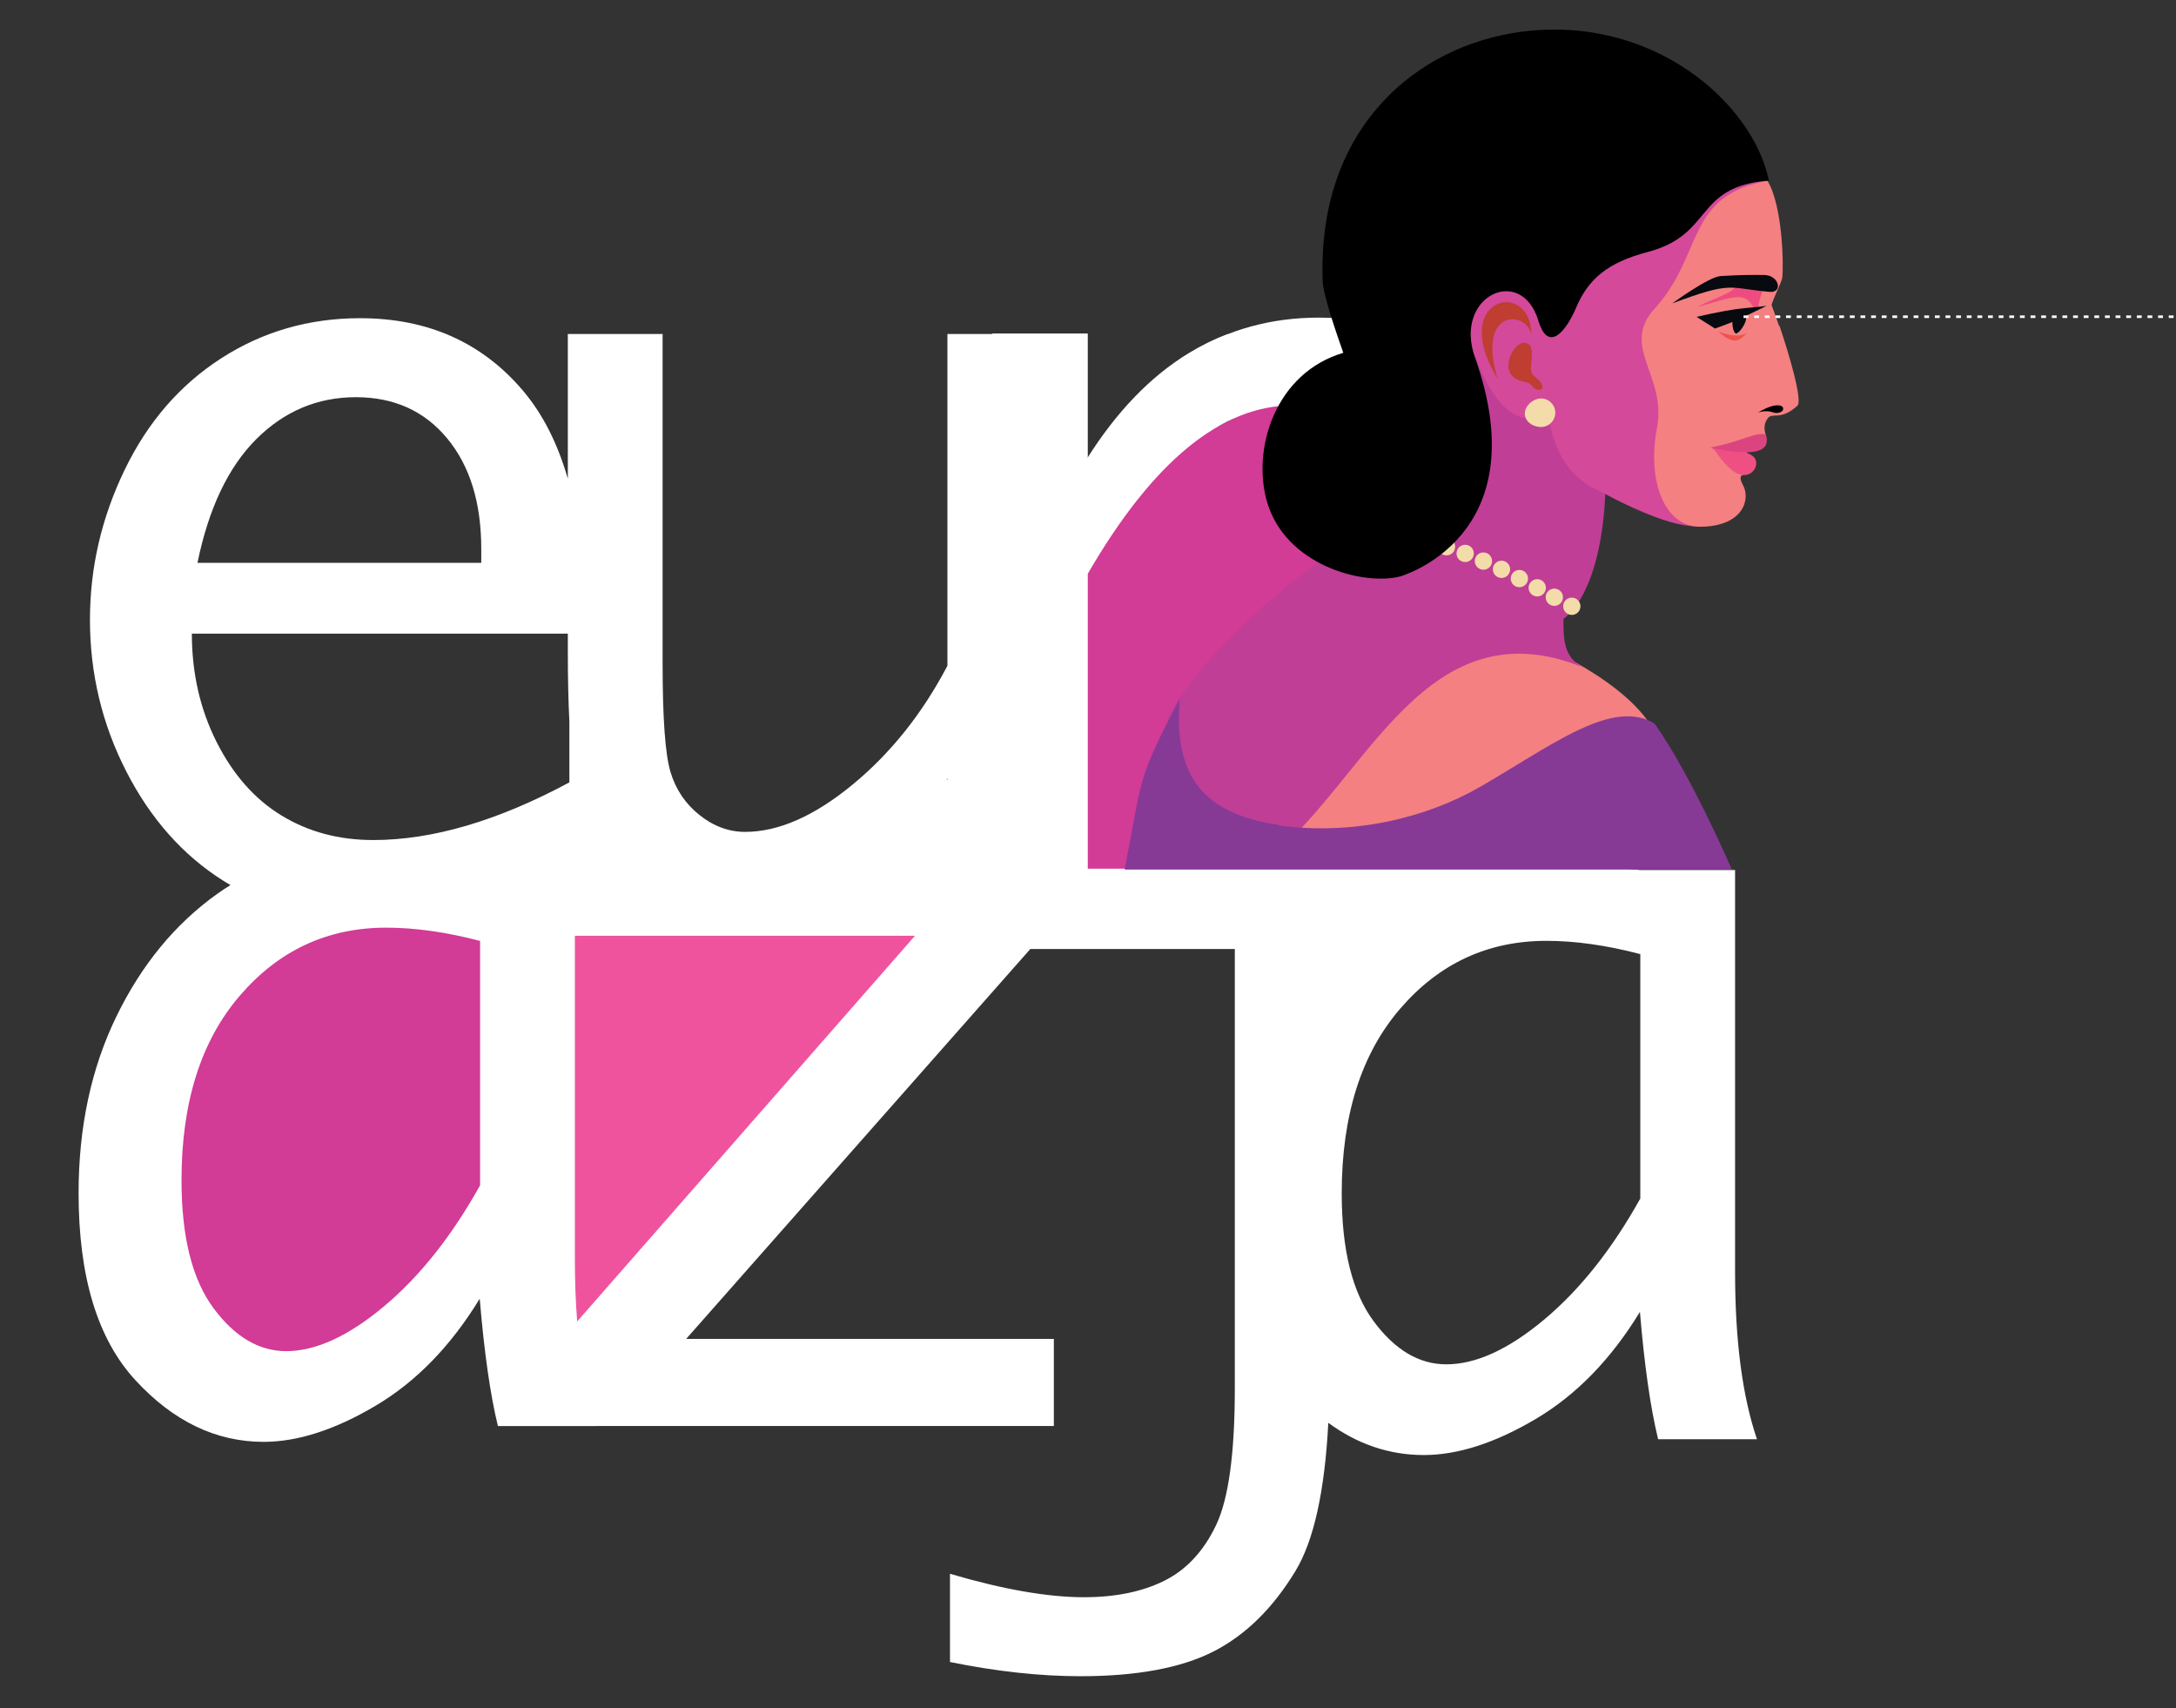 <?xml version="1.0" encoding="UTF-8" standalone="no"?>
<!DOCTYPE svg PUBLIC "-//W3C//DTD SVG 1.1//EN" "http://www.w3.org/Graphics/SVG/1.1/DTD/svg11.dtd">
<svg width="100%" height="100%" viewBox="0 0 200 157" version="1.1" xmlns="http://www.w3.org/2000/svg" xmlns:xlink="http://www.w3.org/1999/xlink" xml:space="preserve" xmlns:serif="http://www.serif.com/" style="fill-rule:evenodd;clip-rule:evenodd;stroke-linejoin:round;stroke-miterlimit:2;">
    <rect x="0" y="0" width="200" height="157" fill="#333333" stroke="none"/>
    <g transform="matrix(0.523,0,0,0.523,-73.059,-87.959)">
        <path d="M417.674,306.622C413.103,304.543 408.256,302.243 404.668,299.367C399.03,294.846 395.824,291.264 392.809,285.674C390.729,281.819 390.239,277.659 389.616,273.609C388.006,263.154 392.179,252.133 400.591,243.023C393.044,240.84 385.378,239.012 377.767,237.014C376.435,237.025 375.135,236.868 373.972,236.499C371.203,235.622 368.534,234.497 365.764,233.62C365.534,233.547 365.308,233.471 365.084,233.392C363.44,236.188 360.939,238.791 358.046,240.726C352.789,244.242 345.146,246.493 337.677,246.77C336.642,249.552 334.703,251.724 332.256,253.497C332,253.722 331.751,253.954 331.51,254.193C330.685,255.389 329.957,256.64 329.27,257.915C328.651,259.064 327.793,260.068 326.789,260.936L326.789,319.804C327.18,320.087 327.571,320.369 327.962,320.652C328.825,321.464 329.561,322.345 330.176,323.293C341.775,323.283 353.372,323.223 364.96,322.847C371.106,322.647 376.996,324.11 382.038,326.367C383.482,326.164 384.925,325.952 386.364,325.722C395.699,324.231 405.148,322.328 413.998,319.085C415.577,318.41 417.125,317.668 418.602,316.816C418.887,315.113 419.504,313.494 420.455,311.961L422.789,309.135C422.902,309.019 423.022,308.91 423.14,308.8C421.266,308.133 419.43,307.421 417.674,306.622Z" style="fill:rgb(210,59,150);fill-rule:nonzero;"/>
    </g>
    <g transform="matrix(0.523,0,0,0.523,-73.059,-87.959)">
        <path d="M262.053,406.169C261.045,405.154 260.349,403.958 259.962,402.58C258.944,400.642 258.476,398.553 258.561,396.313C258.755,394.872 258.949,393.431 259.142,391.99C259.646,389.873 260.616,388.029 262.053,386.458C263.201,384.687 264.722,383.291 266.617,382.269L266.628,382.261C269.363,379.967 271.9,377.437 274.367,374.86C280.132,368.84 285.521,362.467 291.403,356.558C296.221,351.718 301.464,347.067 307.456,343.769L307.456,321.581L234.829,321.581L234.829,408.944L264.52,408.944C263.565,408.152 262.741,407.229 262.053,406.169Z" style="fill:rgb(239,83,158);fill-rule:nonzero;"/>
    </g>
    <g transform="matrix(0.523,0,0,0.523,-73.059,-87.959)">
        <path d="M234.156,374.996C234.48,372.443 234.766,369.885 235.007,367.323C235.976,356.997 236.411,346.465 235.27,336.127C234.795,333.191 234.144,330.274 233.166,327.468C233.052,327.245 232.935,327.023 232.813,326.804C231.859,326.553 230.892,326.352 229.919,326.181C228.131,326.003 226.337,325.888 224.542,325.821C215.112,325.469 205.622,326.17 196.261,327.358C192.552,327.878 188.809,328.465 185.142,329.302C184.357,331.904 182.942,334.34 181.071,336.24C180.819,336.497 180.575,336.759 180.334,337.025C179.499,338.292 178.754,339.612 178.088,340.976C177.013,343.935 176.24,346.994 175.781,350.114C175.008,352.87 173.614,355.262 171.598,357.292L168.306,359.835C168.001,360.032 167.687,360.208 167.369,360.376C167.087,364.578 167.239,368.808 167.693,372.996C168.677,379.168 170.283,385.242 172.551,391.067C174.119,394.496 175.948,397.804 178.117,400.888C179.652,402.693 181.327,404.37 183.176,405.864C185.089,407.408 186.323,409.678 187.06,412.102L199.459,412.102C200.377,410.783 201.512,409.681 202.87,408.802C204.055,407.717 205.397,406.899 206.893,406.347L206.966,406.302C207.386,405.896 207.789,405.475 208.179,405.041C208.905,403.979 209.594,402.891 210.259,401.787C212.5,398.068 215.913,395.629 219.98,394.313C223.306,393.236 226.878,393.648 230.099,394.863C232.09,388.433 233.219,381.668 234.156,374.996Z" style="fill:rgb(210,59,150);fill-rule:nonzero;"/>
    </g>
    <g transform="matrix(0.523,0,0,0.523,-73.059,-87.959)">
        <path d="M427.959,378.772C422.995,387.678 417.374,394.76 411.095,400.019C404.816,405.28 399.075,407.909 393.873,407.909C389.09,407.909 384.829,405.385 381.092,400.334C377.354,395.283 375.486,387.798 375.486,377.876C375.486,364.189 378.908,353.373 385.756,345.423C392.603,337.473 401.168,333.498 411.455,333.498C416.536,333.498 422.038,334.276 427.959,335.829L427.959,378.772ZM306.193,305.181L306.04,305.181L306.193,304.951L306.193,305.181ZM241.124,400.379C240.854,396.946 240.719,393.276 240.719,389.366L240.719,332.608L300.49,332.608L241.124,400.379ZM239.753,305.654C227.197,312.409 215.709,315.786 205.288,315.786C199.258,315.786 193.885,314.35 189.17,311.478C184.454,308.606 180.648,304.297 177.753,298.552C174.857,292.807 173.41,286.463 173.41,279.521L239.483,279.521L239.483,282.745C239.483,287.286 239.573,291.368 239.753,294.996L239.753,305.654ZM224.064,376.456C219.099,385.362 213.479,392.444 207.2,397.704C200.921,402.964 195.18,405.593 189.978,405.593C185.194,405.593 180.934,403.069 177.197,398.018C173.459,392.967 171.591,385.482 171.591,375.56C171.591,361.873 175.013,351.057 181.86,343.107C188.708,335.157 197.273,331.182 207.56,331.182C212.641,331.182 218.142,331.96 224.064,333.513L224.064,376.456ZM184.738,245.337C189.663,240.428 195.497,237.973 202.243,237.973C208.929,237.973 214.272,240.383 218.272,245.203C222.271,250.024 224.271,256.511 224.271,264.663L224.271,267.074L174.395,267.074C176.365,257.493 179.813,250.248 184.738,245.337ZM444.614,391.682L444.614,321.052L427.906,321.052C425.999,320.873 424.569,320.724 423.616,320.604C417.241,319.948 412.472,319.619 409.304,319.619C405.054,319.619 401.071,320.019 397.353,320.817L330.747,320.817L330.747,268.775C336.418,258.986 342.239,251.643 348.209,246.748C352.408,243.304 356.668,241.073 360.986,240.052C360.784,239.553 360.66,239.013 360.634,238.451C360.608,237.851 360.729,237.275 360.962,236.747C360.775,236.266 360.659,235.749 360.634,235.212C360.61,234.665 360.71,234.137 360.904,233.648C360.2,234.105 359.376,234.375 358.538,234.375C356.082,234.375 354.263,232.367 354.156,229.993C354.102,228.778 354.656,227.655 355.518,226.85C353.133,227.755 350.83,228.877 348.612,230.227C341.896,234.316 335.941,240.48 330.747,248.718L330.747,226.869L306.193,226.869L306.193,285.162C301.774,293.579 296.209,300.55 289.493,306.07C282.777,311.593 276.493,314.353 270.644,314.353C267.778,314.353 265.106,313.368 262.63,311.399C260.152,309.429 258.45,306.908 257.526,303.832C256.599,300.758 256.138,294.416 256.138,284.804L256.138,226.869L239.483,226.869L239.483,252.303C237.686,246.058 235.05,240.885 231.569,236.789C224.375,228.325 214.839,224.093 202.96,224.093C194.006,224.093 185.886,226.435 178.604,231.117C171.32,235.799 165.649,242.345 161.591,250.755C157.53,259.165 155.501,267.934 155.501,277.058C155.501,286.542 157.635,295.445 161.904,303.765C166.171,312.085 171.857,318.482 178.962,322.955C179.37,323.212 179.782,323.461 180.196,323.703C179.409,324.184 178.638,324.691 177.887,325.227C170.476,330.51 164.559,337.705 160.136,346.808C155.713,355.912 153.503,366.254 153.503,377.834C153.503,392.52 156.831,403.475 163.49,410.697C170.148,417.921 177.657,421.532 186.017,421.532C191.988,421.532 198.542,419.42 205.677,415.2C212.813,410.978 218.92,404.705 223.996,396.38C224.788,405.83 225.856,413.288 227.197,418.756L244.569,418.756L244.567,418.749L324.896,418.749L324.896,403.437L260.284,403.437L320.762,334.931L356.698,334.931L356.698,412.117C356.698,423.519 355.608,431.518 353.429,436.116C351.25,440.712 348.22,443.98 344.341,445.921C340.46,447.86 335.744,448.831 330.193,448.831C323.804,448.831 315.955,447.457 306.643,444.712L306.643,460.216C314.821,461.878 322.461,462.71 329.566,462.71C339.416,462.71 347.176,461.277 352.848,458.415C358.518,455.551 363.353,450.823 367.353,444.232C370.577,438.915 372.502,430.235 373.127,418.192C378.278,421.962 383.873,423.848 389.913,423.848C395.884,423.848 402.438,421.736 409.573,417.516C416.708,413.294 422.815,407.021 427.892,398.696C428.684,408.146 429.751,415.604 431.093,421.072L448.464,421.072C445.897,413.546 444.614,403.749 444.614,391.682Z" style="fill:white;fill-rule:nonzero;"/>
    </g>
    <g transform="matrix(0.523,0,0,0.523,-73.059,-87.959)">
        <path d="M371.446,223.992C363.148,223.992 355.617,226.052 348.852,230.17C342.087,234.29 336.089,240.498 330.857,248.796L330.857,226.788L314.08,226.788L314.08,327.54L330.857,327.54L330.857,269.001C336.569,259.14 342.432,251.743 348.446,246.812C354.458,241.882 360.592,239.416 366.846,239.416C368.47,239.416 370.694,239.657 373.521,240.137L373.521,240.834C374.228,240.613 374.956,240.494 375.633,240.494C377.239,240.494 379.572,241.24 380.623,242.561C383.188,245.784 384.981,249.422 385.633,253.521C386.153,256.794 386.273,259.934 385.899,263.138L389.666,263.138L389.666,226.788C383.592,224.925 377.519,223.992 371.446,223.992Z" style="fill:white;fill-rule:nonzero;"/>
    </g>
    <g transform="matrix(0.523,0,0,0.523,-73.059,-87.959)">
        <path d="M429.762,295.564C423.92,286.497 407.563,280.251 405.636,279.133C395.248,273.103 377.599,258.597 375.05,263.22C370.895,270.757 356.254,280.591 347.326,298.516L346.093,302.536L346.093,320.398C373.239,320.355 429.236,320.039 439.627,320.039C433.366,303.093 433.733,304.44 429.762,295.564Z" style="fill:rgb(244,128,129);fill-rule:nonzero;"/>
    </g>
    <g transform="matrix(0.523,0,0,0.523,-73.059,-87.959)">
        <path d="M363.332,318.438C379.951,304.976 390.386,273.992 418.28,285.593C413.004,283.399 415.056,277.243 414.185,275.157C413.528,274.853 412.862,274.511 412.306,273.873C412.135,273.701 411.45,274.045 411.279,273.873C410.424,273.013 409.397,272.325 408.542,271.982C407.344,271.466 406.489,270.95 405.633,270.606C404.949,270.262 403.764,270.262 402.737,269.918C402.053,269.746 401.502,268.886 400.697,268.714L400.697,268.027C398.283,267.683 396.065,267.511 394.012,265.791C393.499,265.275 392.295,265.447 391.439,265.275C391.268,265.103 391.265,264.759 391.094,264.587C386.881,264.023 383.013,261.723 379.019,261.676L378.773,261.836C367.003,269.399 351.675,282.125 344.907,294.24L344.907,303.775C347.946,309.477 355.397,315.3 363.332,318.438Z" style="fill:rgb(192,62,150);fill-rule:nonzero;"/>
    </g>
    <g transform="matrix(0.523,0,0,0.523,-73.059,-87.959)">
        <path d="M405.657,277.869C428.263,286.777 425.499,218.832 408.055,218.013C396.456,217.468 403.57,251.187 372.203,237.458C375.378,241.331 376.794,246.467 379.765,250.868C379.776,251.139 379.523,251.351 379.534,251.621C380.095,252.55 381.194,253.609 381.227,254.42C381.612,257.454 383.268,259.694 384.956,262.229C384.956,262.229 384.576,262.547 384.45,262.652C384.97,263.533 384.78,264.592 385.204,265.357C385.776,266.556 386.734,267.703 387.031,268.573C387.465,269.608 387.771,270.745 388.354,272.215C388.788,273.25 389.106,274.66 389.161,276.012C389.172,276.282 389.974,276.729 389.985,276.999C389.962,277.927 389.628,280.006 389.491,282.369C391.211,277.997 398.779,275.159 405.657,277.869Z" style="fill:rgb(192,62,150);fill-rule:nonzero;"/>
    </g>
    <g transform="matrix(0.523,0,0,0.523,-73.059,-87.959)">
        <path d="M444.046,320.969C444.046,320.969 436.993,304.535 430.469,295.316C427.332,293.424 423.66,293.797 419.509,295.406C413.828,297.606 407.249,302.136 399.908,306.384C390.364,311.908 377.514,315.025 364.347,313.21L364.375,313.133C351.45,311.194 345.848,304.854 347.022,290.914C339.198,305.913 340.565,304.612 337.334,320.969L444.046,320.969Z" style="fill:rgb(135,57,150);fill-rule:nonzero;"/>
    </g>
    <g transform="matrix(0.523,0,0,0.523,-73.059,-87.959)">
        <path d="M381.72,261.589C381.72,262.428 381.04,263.109 380.202,263.109C379.363,263.109 378.683,262.428 378.683,261.589C378.683,260.75 379.363,260.07 380.202,260.07C381.04,260.07 381.72,260.75 381.72,261.589Z" style="fill:rgb(244,220,170);fill-rule:nonzero;"/>
    </g>
    <g transform="matrix(0.523,0,0,0.523,-73.059,-87.959)">
        <path d="M385.206,261.831C385.206,262.67 384.526,263.35 383.687,263.35C382.849,263.35 382.169,262.67 382.169,261.831C382.169,260.992 382.849,260.312 383.687,260.312C384.526,260.312 385.206,260.992 385.206,261.831Z" style="fill:rgb(244,220,170);fill-rule:nonzero;"/>
    </g>
    <g transform="matrix(0.523,0,0,0.523,-73.059,-87.959)">
        <path d="M388.657,262.384C388.657,263.223 387.977,263.903 387.138,263.903C386.3,263.903 385.62,263.223 385.62,262.384C385.62,261.544 386.3,260.864 387.138,260.864C387.977,260.864 388.657,261.544 388.657,262.384Z" style="fill:rgb(244,220,170);fill-rule:nonzero;"/>
    </g>
    <g transform="matrix(0.523,0,0,0.523,-73.059,-87.959)">
        <path d="M392.073,263.212C392.073,264.051 391.394,264.732 390.555,264.732C389.716,264.732 389.036,264.051 389.036,263.212C389.036,262.373 389.716,261.693 390.555,261.693C391.394,261.693 392.073,262.373 392.073,263.212Z" style="fill:rgb(244,220,170);fill-rule:nonzero;"/>
    </g>
    <g transform="matrix(0.523,0,0,0.523,-73.059,-87.959)">
        <path d="M395.421,264.248C395.421,265.087 394.741,265.768 393.902,265.768C393.064,265.768 392.384,265.087 392.384,264.248C392.384,263.409 393.064,262.729 393.902,262.729C394.741,262.729 395.421,263.409 395.421,264.248Z" style="fill:rgb(244,220,170);fill-rule:nonzero;"/>
    </g>
    <g transform="matrix(0.523,0,0,0.523,-73.059,-87.959)">
        <path d="M398.699,265.422C398.699,266.261 398.02,266.942 397.181,266.942C396.342,266.942 395.662,266.261 395.662,265.422C395.662,264.583 396.342,263.903 397.181,263.903C398.02,263.903 398.699,264.583 398.699,265.422Z" style="fill:rgb(244,220,170);fill-rule:nonzero;"/>
    </g>
    <g transform="matrix(0.523,0,0,0.523,-73.059,-87.959)">
        <path d="M401.909,266.769C401.909,267.608 401.229,268.288 400.39,268.288C399.552,268.288 398.872,267.608 398.872,266.769C398.872,265.93 399.552,265.25 400.39,265.25C401.229,265.25 401.909,265.93 401.909,266.769Z" style="fill:rgb(244,220,170);fill-rule:nonzero;"/>
    </g>
    <g transform="matrix(0.523,0,0,0.523,-73.059,-87.959)">
        <path d="M405.084,268.219C405.084,269.059 404.404,269.739 403.565,269.739C402.727,269.739 402.047,269.059 402.047,268.219C402.047,267.38 402.727,266.7 403.565,266.7C404.404,266.7 405.084,267.38 405.084,268.219Z" style="fill:rgb(244,220,170);fill-rule:nonzero;"/>
    </g>
    <g transform="matrix(0.523,0,0,0.523,-73.059,-87.959)">
        <path d="M408.224,269.842C408.224,270.682 407.544,271.362 406.706,271.362C405.867,271.362 405.187,270.682 405.187,269.842C405.187,269.003 405.867,268.323 406.706,268.323C407.544,268.323 408.224,269.003 408.224,269.842Z" style="fill:rgb(244,220,170);fill-rule:nonzero;"/>
    </g>
    <g transform="matrix(0.523,0,0,0.523,-73.059,-87.959)">
        <path d="M411.365,271.465C411.365,272.304 410.685,272.985 409.846,272.985C409.008,272.985 408.328,272.304 408.328,271.465C408.328,270.626 409.008,269.946 409.846,269.946C410.685,269.946 411.365,270.626 411.365,271.465Z" style="fill:rgb(244,220,170);fill-rule:nonzero;"/>
    </g>
    <g transform="matrix(0.523,0,0,0.523,-73.059,-87.959)">
        <path d="M414.367,273.123C414.367,273.962 413.687,274.642 412.849,274.642C412.01,274.642 411.33,273.962 411.33,273.123C411.33,272.284 412.01,271.603 412.849,271.603C413.687,271.603 414.367,272.284 414.367,273.123Z" style="fill:rgb(244,220,170);fill-rule:nonzero;"/>
    </g>
    <g transform="matrix(0.523,0,0,0.523,-73.059,-87.959)">
        <path d="M417.439,274.711C417.439,275.55 416.759,276.231 415.92,276.231C415.081,276.231 414.402,275.55 414.402,274.711C414.402,273.872 415.081,273.192 415.92,273.192C416.759,273.192 417.439,273.872 417.439,274.711Z" style="fill:rgb(244,220,170);fill-rule:nonzero;"/>
    </g>
    <g transform="matrix(0.523,0,0,0.523,-73.059,-87.959)">
        <path d="M452.234,217.003C452.208,217.245 451.956,217.871 451.645,218.596C451.039,220.007 450.209,221.795 450.381,221.865C450.419,222.031 457.395,238.253 454.887,239.492C451.469,241.181 450.489,240.53 449.647,241.742C448.414,243.518 449.761,245.03 449.397,245.503C449.018,245.996 445.962,247.505 445.962,247.505C446.27,249.547 447.381,250.341 446.595,251.067C445.767,251.831 444.279,250.943 445.516,253.265C446.216,254.578 446.383,256.101 445.117,257.58C442.373,260.787 438.244,261.929 430.463,258.98C425.253,257.005 421.146,254.6 420.769,254.442C412.383,250.934 411.7,240.963 412.051,240.845C412.051,240.845 410.269,241.517 408.419,241.599C402.641,241.93 399.089,231.052 399.089,231.052L387.139,216.283L424.209,183.464C424.209,183.464 447.205,196.057 450,199.678C450.14,199.86 450.113,200.106 450.241,200.316C452.89,204.65 452.492,214.618 452.234,217.003Z" style="fill:rgb(212,73,154);fill-rule:nonzero;"/>
    </g>
    <g transform="matrix(0.523,0,0,0.523,-73.059,-87.959)">
        <path d="M430.879,243.411C429.157,252.394 432.023,260.824 438.59,260.738C446.026,260.641 447.353,255.953 446.02,253.453C444.783,251.131 446.443,251.814 447.27,251.05C448.056,250.324 446.945,249.53 446.637,247.488C446.637,247.488 449.693,245.978 450.072,245.485C450.436,245.013 449.089,243.501 450.322,241.725C451.164,240.513 452.535,242.227 455.562,239.475C456.537,238.588 454.06,230.289 452.416,225.406L452.333,225.422C451.607,223.323 451.056,221.848 451.056,221.848C450.884,221.778 451.715,219.99 452.32,218.579C452.631,217.854 452.883,217.228 452.909,216.986C453.167,214.601 452.953,204.282 450.304,199.948C435.829,202.57 439.159,212.863 430.483,222.404C424.35,229.148 432.664,234.096 430.879,243.411Z" style="fill:rgb(244,128,129);fill-rule:nonzero;"/>
    </g>
    <g transform="matrix(0.523,0,0,0.523,-73.059,-87.959)">
        <path d="M402.891,234.734C399.154,222.622 407.666,222.568 408.827,226.87C408.585,216.99 394.18,220.557 402.891,234.734Z" style="fill:rgb(191,61,49);fill-rule:nonzero;"/>
    </g>
    <g transform="matrix(0.523,0,0,0.523,-73.059,-87.959)">
        <path d="M408.989,233.927C409.43,234.555 410.562,235.081 410.751,236.023C410.898,236.76 409.754,237.077 408.955,236.006C408.128,234.898 406.457,235.631 405.217,233.93C403.755,231.925 406.234,227.565 408.17,228.561C409.717,229.356 408.23,232.845 408.989,233.927Z" style="fill:rgb(191,61,49);fill-rule:nonzero;"/>
    </g>
    <g transform="matrix(0.523,0,0,0.523,-73.059,-87.959)">
        <path d="M412.908,239.967C413.315,241.29 412.573,242.694 411.25,243.101C409.928,243.509 408.153,242.767 407.746,241.443C407.338,240.12 408.452,238.716 409.775,238.309C411.098,237.901 412.5,238.643 412.908,239.967Z" style="fill:rgb(244,220,170);fill-rule:nonzero;"/>
    </g>
    <g transform="matrix(0.523,0,0,0.523,-73.059,-87.959)">
        <path d="M448.127,248.781C447.162,247.084 442.573,247.205 440.455,246.852C441.732,247.755 441.215,248.095 443.545,250.35C446.665,253.368 449.071,250.442 448.127,248.781Z" style="fill:rgb(239,80,131);fill-rule:nonzero;"/>
    </g>
    <g transform="matrix(0.523,0,0,0.523,-73.059,-87.959)">
        <path d="M449.971,244.525C448.225,244.008 445.258,245.959 440.22,246.813C441.851,247.212 451.775,249.469 449.971,244.525Z" style="fill:rgb(220,68,128);fill-rule:nonzero;"/>
    </g>
    <g transform="matrix(0.523,0,0,0.523,-73.059,-87.959)">
        <path d="M448.663,240.674C449.456,240.407 450.043,240.434 450.432,240.454C450.979,240.481 451.308,240.702 451.742,240.742C452.272,240.791 453.01,240.568 453.062,240.077C453.124,239.496 452.455,239.321 451.68,239.425C450.652,239.563 449.364,240.21 448.663,240.674Z" style="fill-rule:nonzero;"/>
    </g>
    <g transform="matrix(0.523,0,0,0.523,-73.059,-87.959)">
        <path d="M441.671,226.418C443.648,227.194 445.538,227.464 446.754,226.628C445.393,228.06 444.418,228.959 441.671,226.418Z" style="fill:rgb(238,84,75);fill-rule:nonzero;"/>
    </g>
    <g transform="matrix(0.523,0,0,0.523,-73.059,-87.959)">
        <path d="M448.716,222.215C448.716,222.215 449.481,222.311 449.531,222.424L447.903,222.36C446.38,219.23 444.362,220.387 438.036,222.103C440.876,220.399 446.769,219.145 444.022,217.298C452.315,216.586 448.733,219.365 448.716,222.215Z" style="fill:rgb(238,76,128);fill-rule:nonzero;"/>
    </g>
    <g transform="matrix(0.523,0,0,0.523,-73.059,-87.959)">
        <path d="M437.845,223.859L441.084,225.909C444.457,224.696 444.957,224.482 450.15,221.913C446.928,222.415 445.908,222.001 437.845,223.859Z" style="fill:rgb(7,10,15);fill-rule:nonzero;"/>
    </g>
    <g transform="matrix(0.523,0,0,0.523,-73.059,-87.959)">
        <path d="M444.801,226.799C444.429,226.772 443.916,225.511 444.239,223.684L446.258,223.31C447.206,223.913 445.765,226.466 444.801,226.799Z" style="fill:rgb(7,10,15);fill-rule:nonzero;"/>
    </g>
    <g transform="matrix(0.523,0,0,0.523,-73.059,-87.959)">
        <path d="M433.576,221.492C433.576,221.492 439.975,216.812 442.082,216.687C445.959,216.457 447.834,216.482 449.721,216.502C452.395,216.532 453.055,219.678 450.671,219.466C443.288,218.811 444.272,217.498 433.576,221.492Z" style="fill:rgb(7,10,15);fill-rule:nonzero;"/>
    </g>
    <g transform="matrix(0.523,0,0,0.523,-73.059,-87.959)">
        <path d="M407,173.77C388.741,176.189 371.151,190.546 372.139,217.615C372.23,220.117 374.723,227.197 375.76,230.177C363.848,233.695 359.686,246.977 362.336,256.269C365.54,267.499 379.19,271.113 385.711,269.482C385.731,269.477 410.177,262.683 398.892,230.947C395.085,220.242 407.022,214.56 410.049,224.537C411.86,230.505 415.098,225.971 416.632,222.339C418.77,217.278 422.08,214.35 429.253,212.462C440.974,209.378 437.296,200.961 450.554,199.91C447.78,186.326 430.194,170.698 407,173.77Z" style="fill-rule:nonzero;"/>
    </g>
    <g transform="matrix(0.523,0,0,0.523,-73.059,-87.959)">
        <rect x="446.101" y="223.607" width="0.848" height="0.451" style="fill:white;fill-rule:nonzero;"/>
    </g>
    <g transform="matrix(0.523,0,0,0.523,-73.059,-87.959)">
        <rect x="447.969" y="223.607" width="0.848" height="0.451" style="fill:white;fill-rule:nonzero;"/>
    </g>
    <g transform="matrix(0.523,0,0,0.523,-73.059,-87.959)">
        <rect x="449.837" y="223.607" width="0.848" height="0.451" style="fill:white;fill-rule:nonzero;"/>
    </g>
    <g transform="matrix(0.523,0,0,0.523,-73.059,-87.959)">
        <rect x="451.706" y="223.607" width="0.847" height="0.451" style="fill:white;fill-rule:nonzero;"/>
    </g>
    <g transform="matrix(0.523,0,0,0.523,-73.059,-87.959)">
        <rect x="453.574" y="223.607" width="0.847" height="0.451" style="fill:white;fill-rule:nonzero;"/>
    </g>
    <g transform="matrix(0.523,0,0,0.523,-73.059,-87.959)">
        <rect x="455.442" y="223.607" width="0.848" height="0.451" style="fill:white;fill-rule:nonzero;"/>
    </g>
    <g transform="matrix(0.523,0,0,0.523,-73.059,-87.959)">
        <rect x="457.31" y="223.607" width="0.848" height="0.451" style="fill:white;fill-rule:nonzero;"/>
    </g>
    <g transform="matrix(0.523,0,0,0.523,-73.059,-87.959)">
        <rect x="459.178" y="223.607" width="0.848" height="0.451" style="fill:white;fill-rule:nonzero;"/>
    </g>
    <g transform="matrix(0.523,0,0,0.523,-73.059,-87.959)">
        <rect x="461.046" y="223.607" width="0.848" height="0.451" style="fill:white;fill-rule:nonzero;"/>
    </g>
    <g transform="matrix(0.523,0,0,0.523,-73.059,-87.959)">
        <rect x="462.915" y="223.607" width="0.847" height="0.451" style="fill:white;fill-rule:nonzero;"/>
    </g>
    <g transform="matrix(0.523,0,0,0.523,-73.059,-87.959)">
        <rect x="464.783" y="223.607" width="0.847" height="0.451" style="fill:white;fill-rule:nonzero;"/>
    </g>
    <g transform="matrix(0.523,0,0,0.523,-73.059,-87.959)">
        <rect x="466.651" y="223.607" width="0.848" height="0.451" style="fill:white;fill-rule:nonzero;"/>
    </g>
    <g transform="matrix(0.523,0,0,0.523,-73.059,-87.959)">
        <rect x="468.519" y="223.607" width="0.848" height="0.451" style="fill:white;fill-rule:nonzero;"/>
    </g>
    <g transform="matrix(0.523,0,0,0.523,-73.059,-87.959)">
        <rect x="470.387" y="223.607" width="0.848" height="0.451" style="fill:white;fill-rule:nonzero;"/>
    </g>
    <g transform="matrix(0.523,0,0,0.523,-73.059,-87.959)">
        <rect x="472.255" y="223.607" width="0.848" height="0.451" style="fill:white;fill-rule:nonzero;"/>
    </g>
    <g transform="matrix(0.523,0,0,0.523,-73.059,-87.959)">
        <rect x="474.124" y="223.607" width="0.847" height="0.451" style="fill:white;fill-rule:nonzero;"/>
    </g>
    <g transform="matrix(0.523,0,0,0.523,-73.059,-87.959)">
        <rect x="475.992" y="223.607" width="0.847" height="0.451" style="fill:white;fill-rule:nonzero;"/>
    </g>
    <g transform="matrix(0.523,0,0,0.523,-73.059,-87.959)">
        <rect x="477.86" y="223.607" width="0.847" height="0.451" style="fill:white;fill-rule:nonzero;"/>
    </g>
    <g transform="matrix(0.523,0,0,0.523,-73.059,-87.959)">
        <rect x="479.728" y="223.607" width="0.848" height="0.451" style="fill:white;fill-rule:nonzero;"/>
    </g>
    <g transform="matrix(0.523,0,0,0.523,-73.059,-87.959)">
        <rect x="481.596" y="223.607" width="0.848" height="0.451" style="fill:white;fill-rule:nonzero;"/>
    </g>
    <g transform="matrix(0.523,0,0,0.523,-73.059,-87.959)">
        <rect x="483.464" y="223.607" width="0.848" height="0.451" style="fill:white;fill-rule:nonzero;"/>
    </g>
    <g transform="matrix(0.523,0,0,0.523,-73.059,-87.959)">
        <rect x="485.332" y="223.607" width="0.848" height="0.451" style="fill:white;fill-rule:nonzero;"/>
    </g>
    <g transform="matrix(0.523,0,0,0.523,-73.059,-87.959)">
        <rect x="487.201" y="223.607" width="0.847" height="0.451" style="fill:white;fill-rule:nonzero;"/>
    </g>
    <g transform="matrix(0.523,0,0,0.523,-73.059,-87.959)">
        <rect x="489.069" y="223.607" width="0.847" height="0.451" style="fill:white;fill-rule:nonzero;"/>
    </g>
    <g transform="matrix(0.523,0,0,0.523,-73.059,-87.959)">
        <rect x="490.937" y="223.607" width="0.848" height="0.451" style="fill:white;fill-rule:nonzero;"/>
    </g>
    <g transform="matrix(0.523,0,0,0.523,-73.059,-87.959)">
        <rect x="492.805" y="223.607" width="0.848" height="0.451" style="fill:white;fill-rule:nonzero;"/>
    </g>
    <g transform="matrix(0.523,0,0,0.523,-73.059,-87.959)">
        <rect x="494.673" y="223.607" width="0.848" height="0.451" style="fill:white;fill-rule:nonzero;"/>
    </g>
    <g transform="matrix(0.523,0,0,0.523,-73.059,-87.959)">
        <rect x="496.541" y="223.607" width="0.848" height="0.451" style="fill:white;fill-rule:nonzero;"/>
    </g>
    <g transform="matrix(0.523,0,0,0.523,-73.059,-87.959)">
        <rect x="498.41" y="223.607" width="0.847" height="0.451" style="fill:white;fill-rule:nonzero;"/>
    </g>
    <g transform="matrix(0.523,0,0,0.523,-73.059,-87.959)">
        <rect x="500.278" y="223.607" width="0.847" height="0.451" style="fill:white;fill-rule:nonzero;"/>
    </g>
    <g transform="matrix(0.523,0,0,0.523,-73.059,-87.959)">
        <rect x="502.146" y="223.607" width="0.848" height="0.451" style="fill:white;fill-rule:nonzero;"/>
    </g>
    <g transform="matrix(0.523,0,0,0.523,-73.059,-87.959)">
        <rect x="504.014" y="223.607" width="0.848" height="0.451" style="fill:white;fill-rule:nonzero;"/>
    </g>
    <g transform="matrix(0.523,0,0,0.523,-73.059,-87.959)">
        <rect x="505.882" y="223.607" width="0.848" height="0.451" style="fill:white;fill-rule:nonzero;"/>
    </g>
    <g transform="matrix(0.523,0,0,0.523,-73.059,-87.959)">
        <rect x="507.75" y="223.607" width="0.848" height="0.451" style="fill:white;fill-rule:nonzero;"/>
    </g>
    <g transform="matrix(0.523,0,0,0.523,-73.059,-87.959)">
        <rect x="509.619" y="223.607" width="0.847" height="0.451" style="fill:white;fill-rule:nonzero;"/>
    </g>
    <g transform="matrix(0.523,0,0,0.523,-73.059,-87.959)">
        <rect x="511.487" y="223.607" width="0.847" height="0.451" style="fill:white;fill-rule:nonzero;"/>
    </g>
    <g transform="matrix(0.523,0,0,0.523,-73.059,-87.959)">
        <rect x="513.354" y="223.607" width="0.849" height="0.451" style="fill:white;fill-rule:nonzero;"/>
    </g>
    <g transform="matrix(0.523,0,0,0.523,-73.059,-87.959)">
        <rect x="515.223" y="223.607" width="0.847" height="0.451" style="fill:white;fill-rule:nonzero;"/>
    </g>
    <g transform="matrix(0.523,0,0,0.523,-73.059,-87.959)">
        <rect x="517.091" y="223.607" width="0.848" height="0.451" style="fill:white;fill-rule:nonzero;"/>
    </g>
    <g transform="matrix(0.523,0,0,0.523,-73.059,-87.959)">
        <rect x="518.959" y="223.607" width="0.848" height="0.451" style="fill:white;fill-rule:nonzero;"/>
    </g>
    <g transform="matrix(0.523,0,0,0.523,-73.059,-87.959)">
        <rect x="520.828" y="223.607" width="0.847" height="0.451" style="fill:white;fill-rule:nonzero;"/>
    </g>
    <g transform="matrix(0.523,0,0,0.523,-73.059,-87.959)">
        <rect x="522.695" y="223.607" width="0.848" height="0.451" style="fill:white;fill-rule:nonzero;"/>
    </g>
</svg>
